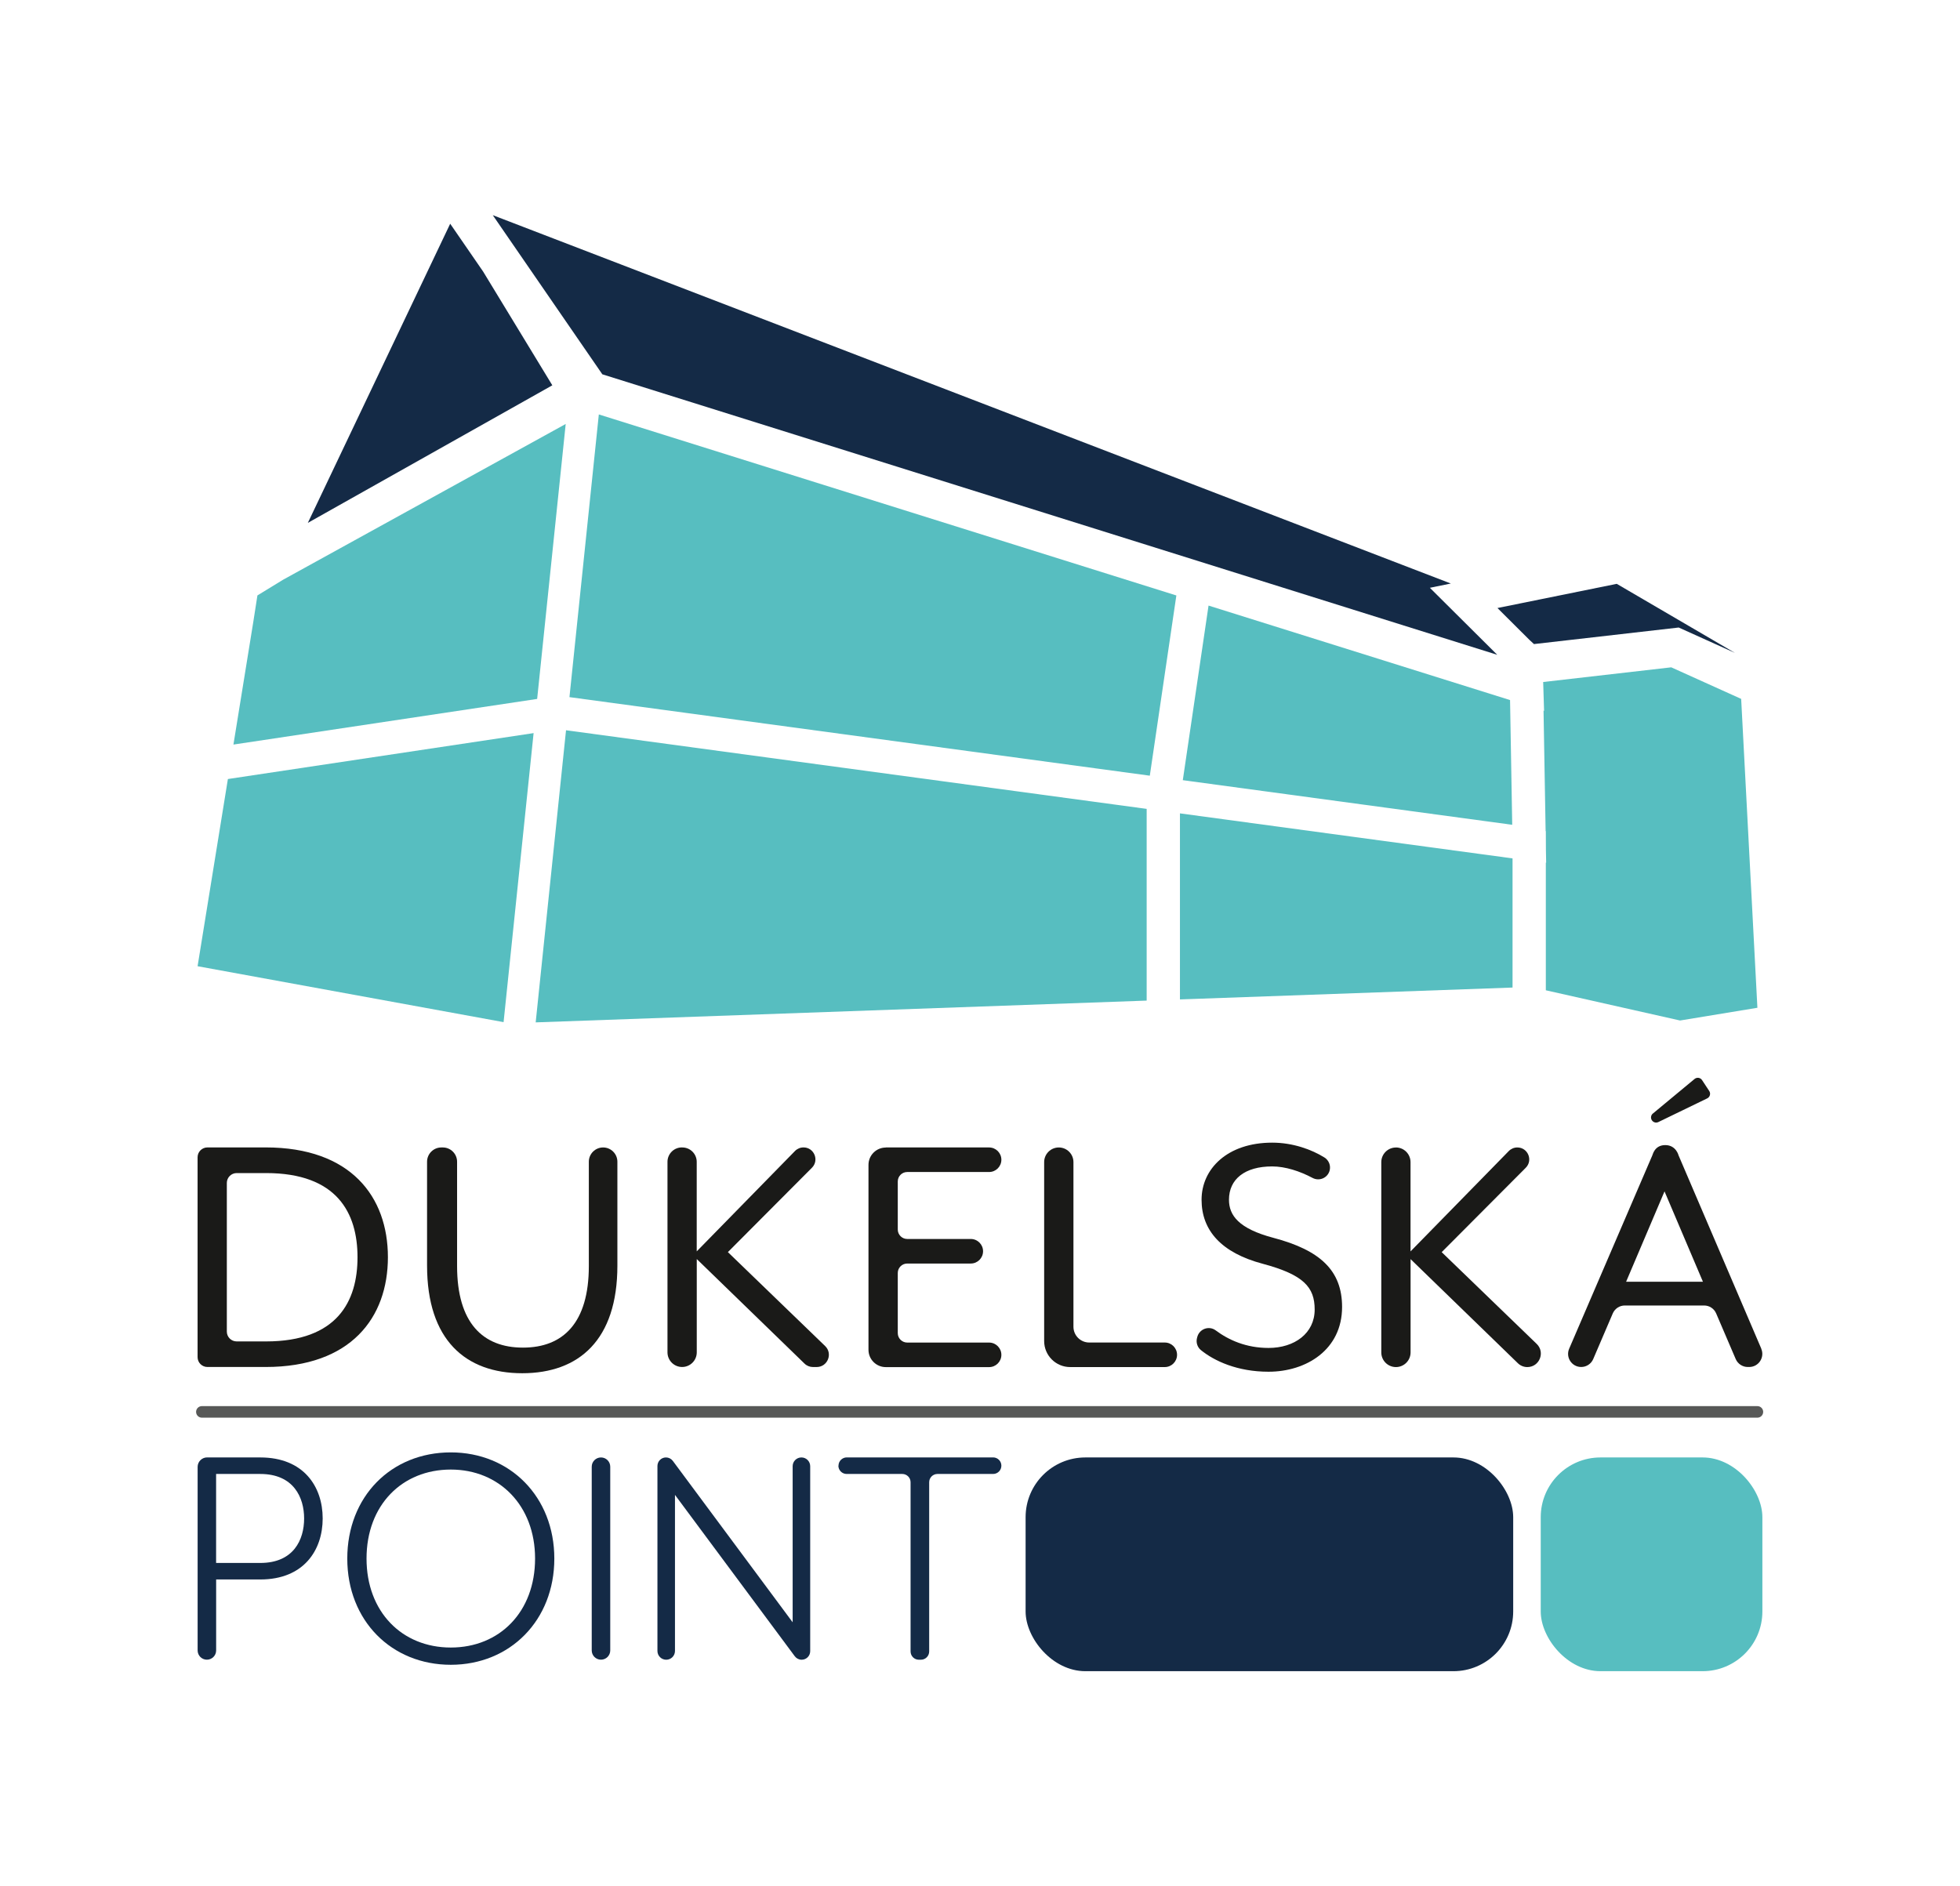 <svg xmlns="http://www.w3.org/2000/svg" id="Vrstva_1" viewBox="0 0 480.52 462.54"><g><path d="M63.82,357.37c10.66,0,15.29,7.19,15.29,14.96s-4.63,14.96-15.29,14.96h-10.83v17.4c0,1.26-1.02,2.27-2.27,2.27h0c-1.26,0-2.27-1.02-2.27-2.27v-45c0-1.28,1.04-2.33,2.33-2.33h13.05ZM74.56,372.33c0-5.12-2.56-10.91-10.75-10.91h-10.83v21.82h10.83c8.18,0,10.75-5.7,10.75-10.91Z" style="fill: #142a46;"></path><path d="M110.52,356.13c14.55,0,25.38,10.91,25.38,26.04s-10.83,26.04-25.38,26.04-25.38-10.83-25.38-26.04,10.74-26.04,25.38-26.04ZM110.52,360.34c-11.99,0-20.66,8.76-20.66,21.82s8.68,21.82,20.66,21.82,20.66-8.76,20.66-21.82-8.84-21.82-20.66-21.82Z" style="fill: #142a46;"></path><path d="M149.61,359.64v45.05c0,1.26-1.02,2.27-2.27,2.27h0c-1.26,0-2.27-1.02-2.27-2.27v-45.05c0-1.26,1.02-2.27,2.27-2.27h0c1.26,0,2.27,1.02,2.27,2.27Z" style="fill: #142a46;"></path><path d="M164.95,358.21l29.38,39.58v-38.27c0-1.19.96-2.15,2.15-2.15h0c1.19,0,2.15.96,2.15,2.15v45.36c0,1.15-.94,2.09-2.09,2.09h0c-.66,0-1.28-.31-1.68-.84l-29.38-39.58v38.27c0,1.19-.96,2.15-2.15,2.15h0c-1.19,0-2.15-.96-2.15-2.15v-45.36c0-1.15.94-2.09,2.09-2.09h0c.66,0,1.28.31,1.68.84Z" style="fill: #142a46;"></path><path d="M205.57,359.39h0c0-1.12.91-2.03,2.03-2.03h35.87c1.12,0,2.03.91,2.03,2.03h0c0,1.12-.91,2.03-2.03,2.03h-13.64c-1.12,0-2.03.91-2.03,2.03v41.49c0,1.12-.91,2.03-2.03,2.03h-.5c-1.12,0-2.03-.91-2.03-2.03v-41.49c0-1.12-.91-2.03-2.03-2.03h-13.64c-1.12,0-2.03-.91-2.03-2.03Z" style="fill: #142a46;"></path></g><g><polygon points="118.44 66.58 110.37 54.86 75.47 128.21 135.41 94.48 118.44 66.58" style="fill: #142a46;"></polygon><polygon points="425.34 160.09 396.37 143.16 367.12 149.09 374.92 156.86 376.07 157.93 411.56 153.87 425.34 160.09" style="fill: #142a46;"></polygon><polygon points="120.81 52.76 147.67 91.78 367.07 160.56 350.55 144.13 355.69 143.08 120.81 52.76" style="fill: #142a46;"></polygon></g><g><path d="M48.44,283.77c0-1.33,1.08-2.42,2.42-2.42h14.27c20.91,0,29.97,12.11,29.97,26.92s-9.06,26.92-29.97,26.92h-14.27c-1.34,0-2.42-1.08-2.42-2.42v-49ZM65.22,328.92c17.5,0,22.43-9.87,22.43-20.64s-4.94-20.64-22.43-20.64h-7.19c-1.33,0-2.42,1.08-2.42,2.42v36.44c0,1.34,1.08,2.42,2.42,2.42h7.18Z" style="fill: #1a1a18;"></path><path d="M104.7,310.34v-25.48c0-1.93,1.57-3.5,3.5-3.5h.36c1.93,0,3.5,1.57,3.5,3.5v25.57c0,13.91,6.28,20.01,16.15,20.01s16.15-6.1,16.15-20.01v-25.57c0-1.93,1.57-3.5,3.5-3.5h0c1.93,0,3.5,1.57,3.5,3.5v25.48c0,18.22-9.42,26.38-23.33,26.38s-23.33-8.17-23.33-26.38Z" style="fill: #1a1a18;"></path><path d="M217.17,281.36h25.32c1.66,0,3.01,1.35,3.01,3.01h0c0,1.66-1.35,3.01-3.01,3.01h-20.07c-1.28,0-2.32,1.04-2.32,2.32v11.78c0,1.28,1.04,2.32,2.32,2.32h15.58c1.66,0,3.01,1.35,3.01,3.01h0c0,1.66-1.35,3.01-3.01,3.01h-15.58c-1.28,0-2.32,1.04-2.32,2.32v14.74c0,1.28,1.04,2.32,2.32,2.32h20.07c1.66,0,3.01,1.35,3.01,3.01h0c0,1.66-1.35,3.01-3.01,3.01h-25.32c-2.35,0-4.25-1.9-4.25-4.25v-45.34c0-2.35,1.9-4.25,4.25-4.25Z" style="fill: #1a1a18;"></path><path d="M259.58,281.36h0c1.98,0,3.59,1.61,3.59,3.59v40.37c0,2.14,1.73,3.87,3.87,3.87h18.52c1.66,0,3.01,1.35,3.01,3.01h0c0,1.66-1.35,3.01-3.01,3.01h-23.19c-3.52,0-6.38-2.85-6.38-6.38v-43.88c0-1.98,1.61-3.59,3.59-3.59Z" style="fill: #1a1a18;"></path><path d="M293.45,328.14l.07-.27c.49-2,2.86-2.89,4.52-1.66,3.19,2.38,7.49,4.31,12.96,4.31,6.37,0,11.31-3.59,11.31-9.42,0-5.47-2.69-8.53-12.74-11.22-10.14-2.69-14.99-8.17-14.99-15.7s6.28-14,17.32-14c5.08,0,9.67,1.69,12.79,3.63,1.11.69,1.63,2.02,1.27,3.27h0c-.51,1.78-2.53,2.62-4.17,1.75-3.09-1.65-6.67-2.82-9.9-2.82-6.73,0-10.59,3.14-10.59,8.17,0,3.86,2.42,7.09,10.86,9.33,11.58,3.05,16.87,8.08,16.87,16.96,0,10.5-8.79,15.88-18.04,15.88-7.61,0-13.27-2.62-16.57-5.3-.86-.7-1.23-1.84-.97-2.92Z" style="fill: #1a1a18;"></path><path d="M342.22,281.36h0c1.98,0,3.59,1.61,3.59,3.59v21.9s24.09-24.61,24.09-24.61c.55-.56,1.3-.88,2.09-.88h0c2.6,0,3.9,3.14,2.07,4.98l-20.61,20.69,23.29,22.5c2.14,2.06.68,5.68-2.3,5.68h0c-.86,0-1.68-.33-2.3-.93l-26.32-25.54v22.88c0,1.98-1.61,3.59-3.59,3.59h0c-1.98,0-3.59-1.61-3.59-3.59v-46.66c0-1.98,1.61-3.59,3.59-3.59Z" style="fill: #1a1a18;"></path><path d="M167.16,281.36h.12c1.95,0,3.53,1.58,3.53,3.53v21.95l24.09-24.61c.55-.56,1.3-.88,2.09-.88h0c2.6,0,3.9,3.14,2.07,4.98l-20.61,20.69,23.84,23.03c1.94,1.87.61,5.15-2.08,5.15h-.89c-.78,0-1.53-.3-2.09-.85l-26.41-25.63v22.88c0,1.98-1.61,3.59-3.59,3.59h0c-1.98,0-3.59-1.61-3.59-3.59v-46.72c0-1.95,1.58-3.53,3.53-3.53Z" style="fill: #1a1a18;"></path><path d="M431.81,330.71l-20.29-47.41s-1.64-1.73-3.26-1.73-3.1,1.73-3.17,1.73l-20.39,47.41c-.91,2.12.64,4.48,2.95,4.48h0c1.29,0,2.45-.77,2.95-1.95l4.79-11.18c.51-1.18,1.67-1.95,2.95-1.95h19.45c1.29,0,2.45.77,2.95,1.95l4.79,11.18c.51,1.18,1.67,1.95,2.95,1.95h.36c2.31,0,3.86-2.36,2.95-4.48ZM417.5,314.29h-18.84l9.42-22.16,9.42,22.16ZM411.52,283.3s-.6-2.52-3.26-2.52-3.1,2.52-3.17,2.52M411.52,283.3s-1.13-2.52-3.26-2.52c-2.72,0-3.1,2.52-3.17,2.52" style="fill: #1a1a18;"></path><path d="M405.24,273.03l10.2-8.46c.57-.48,1.43-.35,1.84.27l1.76,2.67c.42.63.18,1.49-.5,1.82l-11.97,5.8c-.58.28-1.27.08-1.61-.47h0c-.33-.53-.22-1.22.26-1.62Z" style="fill: #1a1a18;"></path></g><line x1="49.49" y1="346.2" x2="430.85" y2="346.2" style="fill: #0c2340; stroke: #575857; stroke-linecap: round; stroke-miterlimit: 10; stroke-width: 2.83px;"></line><g><polygon points="281.12 245.35 281.12 198.34 138.77 179.06 131.33 250.69 281.12 245.35" style="fill: #57bec0;"></polygon><polygon points="281.89 190.2 288.4 146.01 146.81 101.62 139.61 170.94 281.89 190.2" style="fill: #57bec0;"></polygon><polygon points="131.69 171.38 138.69 103.96 69.44 142.13 63.11 146 62.11 152.42 57.23 182.57 131.69 171.38" style="fill: #57bec0;"></polygon><polygon points="123.46 250.63 130.82 179.76 55.87 191.02 48.44 236.92 123.46 250.63" style="fill: #57bec0;"></polygon><polygon points="409.73 163.63 378.33 167.23 378.55 174.3 378.42 174.26 378.93 203.79 378.98 203.79 379 208.32 379.06 211.53 378.98 211.53 378.98 242.82 411.89 250.23 430.85 247.11 426.87 171.37 409.73 163.63" style="fill: #57bec0;"></polygon><polygon points="296.29 148.49 289.98 191.3 370.74 202.24 370.21 171.66 296.29 148.49" style="fill: #57bec0;"></polygon><polygon points="289.28 199.44 289.28 245.06 370.82 242.15 370.82 210.48 289.28 199.44" style="fill: #57bec0;"></polygon></g><rect x="377.73" y="357.37" width="54.34" height="52.41" rx="14.65" ry="14.65" style="fill: #57bec0;"></rect><rect x="251.44" y="357.37" width="119.54" height="52.41" rx="14.65" ry="14.65" style="fill: #142a46;"></rect></svg>